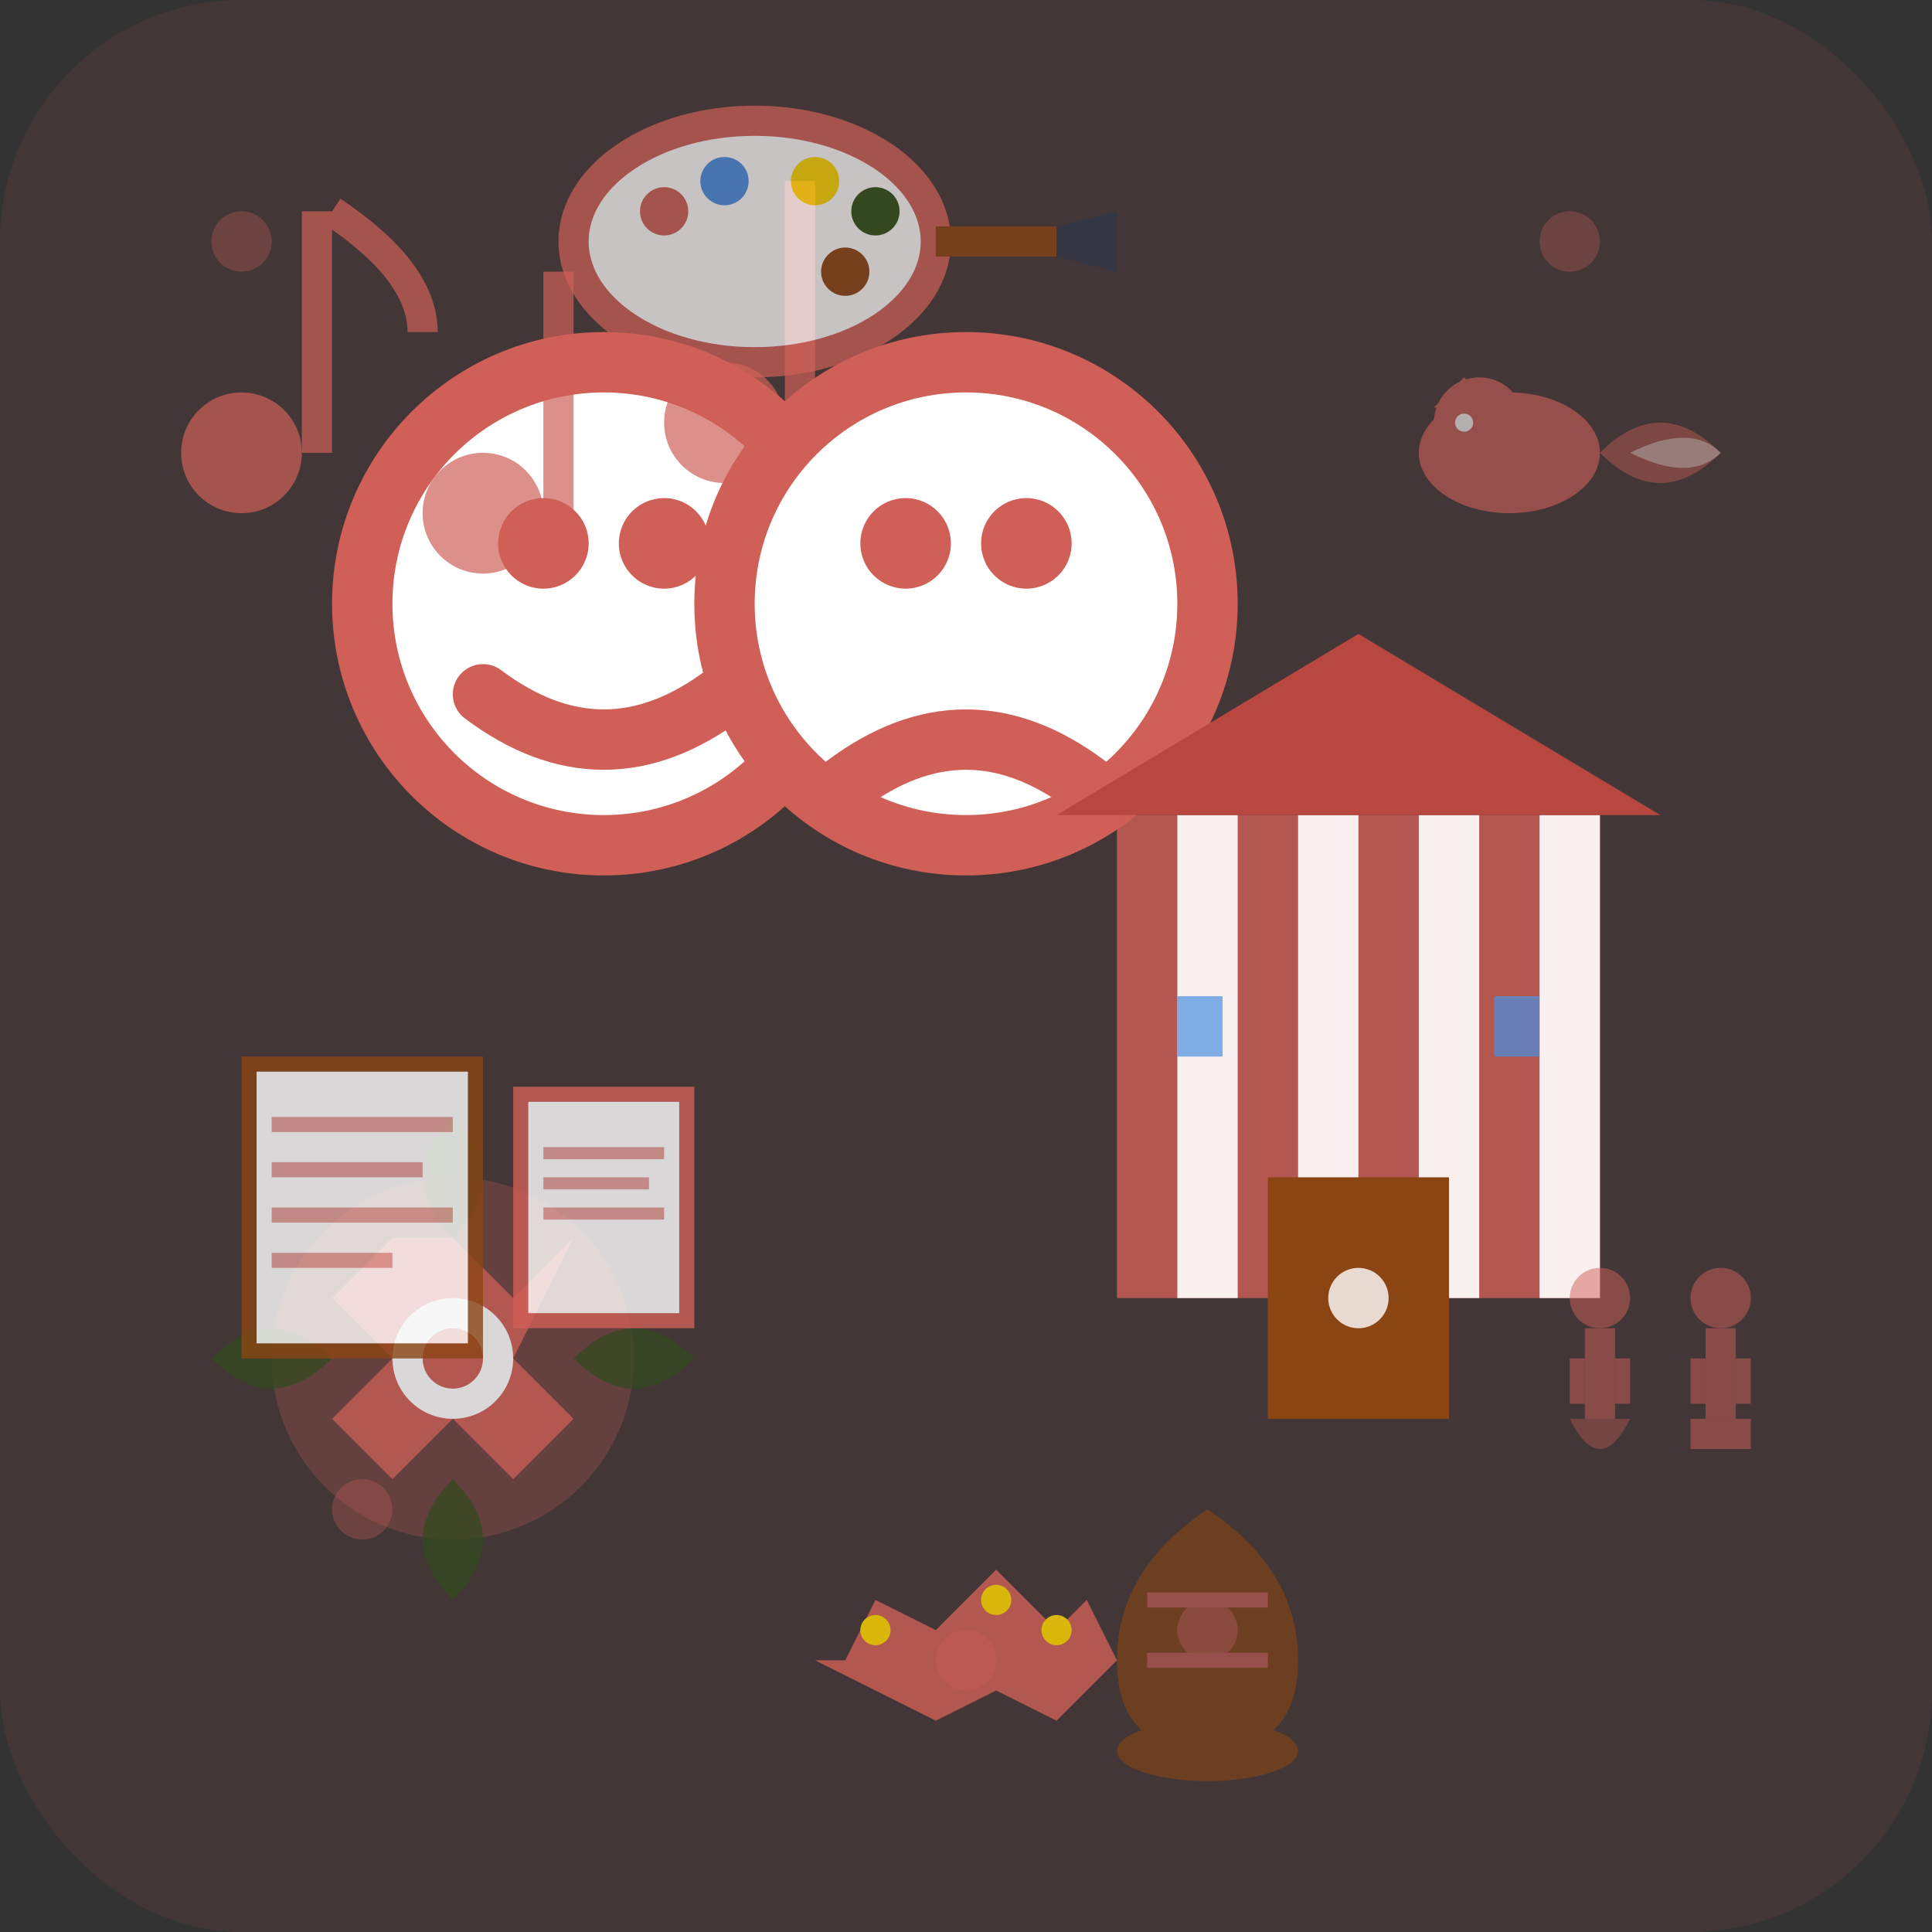 <svg width="64" height="64" viewBox="0 0 64 64" fill="none" xmlns="http://www.w3.org/2000/svg">
    <rect x="0" y="0" width="64" height="64" fill="#333333" stroke="none"/>
    <!-- Background -->
    <rect width="64" height="64" rx="8" fill="#cf5f57" opacity="0.1"/>
    
    <!-- Theater masks -->
    <g transform="translate(20, 20)">
        <!-- Comedy mask -->
        <circle cx="0" cy="0" r="8" fill="#ffffff" stroke="#cf5f57" stroke-width="2"/>
        <circle cx="-2" cy="-2" r="1.5" fill="#cf5f57"/>
        <circle cx="2" cy="-2" r="1.5" fill="#cf5f57"/>
        <path d="M-4 3Q0 6 4 3" stroke="#cf5f57" stroke-width="2" fill="none" stroke-linecap="round"/>
        
        <!-- Tragedy mask -->
        <circle cx="12" cy="0" r="8" fill="#ffffff" stroke="#cf5f57" stroke-width="2"/>
        <circle cx="10" cy="-2" r="1.5" fill="#cf5f57"/>
        <circle cx="14" cy="-2" r="1.5" fill="#cf5f57"/>
        <path d="M8 6Q12 3 16 6" stroke="#cf5f57" stroke-width="2" fill="none" stroke-linecap="round"/>
    </g>
    
    <!-- Folk art pattern (Polish folk design) -->
    <g transform="translate(15, 45)" opacity="0.8">
        <!-- Traditional Polish flower -->
        <circle cx="0" cy="0" r="6" fill="#cf5f57" opacity="0.3"/>
        <path d="M0 -4L2 -2L4 -4L2 0L4 2L2 4L0 2L-2 4L-4 2L-2 0L-4 -2L-2 -4Z" fill="#cf5f57"/>
        <circle cx="0" cy="0" r="2" fill="#ffffff"/>
        <circle cx="0" cy="0" r="1" fill="#cf5f57"/>
        
        <!-- Decorative leaves -->
        <path d="M-8 0Q-6 -2 -4 0Q-6 2 -8 0Z" fill="#2d5016" opacity="0.7"/>
        <path d="M8 0Q6 -2 4 0Q6 2 8 0Z" fill="#2d5016" opacity="0.7"/>
        <path d="M0 -8Q-2 -6 0 -4Q2 -6 0 -8Z" fill="#2d5016" opacity="0.7"/>
        <path d="M0 8Q-2 6 0 4Q2 6 0 8Z" fill="#2d5016" opacity="0.7"/>
    </g>
    
    <!-- Museum/Gallery building -->
    <g transform="translate(45, 35)">
        <rect x="-8" y="-8" width="16" height="16" fill="#cf5f57" opacity="0.8"/>
        
        <!-- Columns -->
        <rect x="-6" y="-8" width="2" height="16" fill="#ffffff" opacity="0.9"/>
        <rect x="-2" y="-8" width="2" height="16" fill="#ffffff" opacity="0.9"/>
        <rect x="2" y="-8" width="2" height="16" fill="#ffffff" opacity="0.9"/>
        <rect x="6" y="-8" width="2" height="16" fill="#ffffff" opacity="0.9"/>
        
        <!-- Roof -->
        <polygon points="-10,-8 0,-14 10,-8" fill="#b8483f"/>
        
        <!-- Entrance -->
        <rect x="-3" y="4" width="6" height="8" fill="#8b4513"/>
        <circle cx="0" cy="8" r="1" fill="#ffffff" opacity="0.8"/>
        
        <!-- Windows -->
        <rect x="-6" y="-2" width="1.5" height="2" fill="#4a90e2" opacity="0.7"/>
        <rect x="4.5" y="-2" width="1.5" height="2" fill="#4a90e2" opacity="0.7"/>
    </g>
    
    <!-- Music notes -->
    <g transform="translate(8, 15)" opacity="0.7">
        <circle cx="0" cy="0" r="2" fill="#cf5f57"/>
        <rect x="2" y="-8" width="1" height="8" fill="#cf5f57"/>
        <path d="M3 -8Q6 -6 6 -4" stroke="#cf5f57" stroke-width="1" fill="none"/>
        
        <circle cx="8" cy="2" r="2" fill="#cf5f57"/>
        <rect x="10" y="-6" width="1" height="8" fill="#cf5f57"/>
        
        <circle cx="16" cy="-1" r="2" fill="#cf5f57"/>
        <rect x="18" y="-9" width="1" height="8" fill="#cf5f57"/>
    </g>
    
    <!-- Traditional Polish art -->
    <g transform="translate(50, 15)" opacity="0.6">
        <!-- Roosters (Kogut) - traditional Polish folk art -->
        <ellipse cx="0" cy="0" rx="3" ry="2" fill="#cf5f57"/>
        <circle cx="-1" cy="-1" r="1.5" fill="#cf5f57"/>
        <path d="M-2.5 -1.5L-1.5 -2.5L-0.5 -1.5" fill="#cf5f57"/>
        <circle cx="-1.5" cy="-1" r="0.3" fill="#ffffff"/>
        <path d="M1.5 -0.5L3 0L1.5 1" fill="#cf5f57"/>
        
        <!-- Decorative tail -->
        <path d="M3 0Q5 -2 7 0Q5 2 3 0" fill="#cf5f57" opacity="0.7"/>
        <path d="M4 0Q6 -1 7 0Q6 1 4 0" fill="#ffffff" opacity="0.5"/>
    </g>
    
    <!-- Books/Literature -->
    <g transform="translate(8, 35)" opacity="0.8">
        <rect x="0" y="0" width="8" height="10" fill="#8b4513"/>
        <rect x="0.5" y="0.5" width="7" height="9" fill="#ffffff"/>
        <rect x="1" y="2" width="6" height="0.5" fill="#cf5f57" opacity="0.6"/>
        <rect x="1" y="3.5" width="5" height="0.5" fill="#cf5f57" opacity="0.6"/>
        <rect x="1" y="5" width="6" height="0.5" fill="#cf5f57" opacity="0.6"/>
        <rect x="1" y="6.5" width="4" height="0.5" fill="#cf5f57" opacity="0.6"/>
        
        <!-- Second book -->
        <rect x="9" y="1" width="6" height="8" fill="#cf5f57"/>
        <rect x="9.5" y="1.5" width="5" height="7" fill="#ffffff"/>
        <rect x="10" y="3" width="4" height="0.4" fill="#cf5f57" opacity="0.6"/>
        <rect x="10" y="4" width="3.5" height="0.4" fill="#cf5f57" opacity="0.6"/>
        <rect x="10" y="5" width="4" height="0.4" fill="#cf5f57" opacity="0.6"/>
    </g>
    
    <!-- Art palette -->
    <g transform="translate(25, 8)" opacity="0.7">
        <ellipse cx="0" cy="0" rx="6" ry="4" fill="#ffffff" stroke="#cf5f57" stroke-width="1"/>
        <circle cx="3" cy="0" r="1" fill="none"/>
        
        <!-- Paint colors -->
        <circle cx="-3" cy="-1" r="0.8" fill="#cf5f57"/>
        <circle cx="-1" cy="-2" r="0.8" fill="#4a90e2"/>
        <circle cx="2" cy="-2" r="0.8" fill="#ffd700"/>
        <circle cx="4" cy="-1" r="0.8" fill="#2d5016"/>
        <circle cx="3" cy="1" r="0.8" fill="#8b4513"/>
        
        <!-- Paintbrush -->
        <rect x="6" y="-0.5" width="4" height="1" fill="#8b4513"/>
        <path d="M10 -0.5L12 -1L12 1L10 0.5Z" fill="#2d3748"/>
    </g>
    
    <!-- Traditional Polish pottery -->
    <g transform="translate(40, 50)" opacity="0.6">
        <path d="M0 0Q-3 2 -3 5Q-3 8 0 8Q3 8 3 5Q3 2 0 0Z" fill="#8b4513"/>
        <ellipse cx="0" cy="8" rx="3" ry="1" fill="#8b4513"/>
        
        <!-- Pottery decoration -->
        <circle cx="0" cy="4" r="1" fill="#cf5f57" opacity="0.7"/>
        <path d="M-2 3L2 3M-2 5L2 5" stroke="#cf5f57" stroke-width="0.5"/>
    </g>
    
    <!-- Dancing figures (Polish folk dance) -->
    <g transform="translate(55, 45)" opacity="0.5">
        <!-- Female dancer -->
        <circle cx="-2" cy="-2" r="1" fill="#cf5f57"/>
        <rect x="-2.5" y="-1" width="1" height="3" fill="#cf5f57"/>
        <path d="M-3 2Q-2 4 -1 2" fill="#cf5f57" opacity="0.7"/>
        <rect x="-3" y="0" width="0.5" height="1.5" fill="#cf5f57"/>
        <rect x="-1.5" y="0" width="0.5" height="1.5" fill="#cf5f57"/>
        
        <!-- Male dancer -->
        <circle cx="2" cy="-2" r="1" fill="#cf5f57"/>
        <rect x="1.5" y="-1" width="1" height="3" fill="#cf5f57"/>
        <rect x="1" y="2" width="2" height="1" fill="#cf5f57"/>
        <rect x="1" y="0" width="0.5" height="1.5" fill="#cf5f57"/>
        <rect x="2.5" y="0" width="0.5" height="1.5" fill="#cf5f57"/>
    </g>
    
    <!-- Cultural festival atmosphere -->
    <g opacity="0.3">
        <circle cx="12" cy="50" r="1" fill="#cf5f57"/>
        <circle cx="52" cy="8" r="1" fill="#cf5f57"/>
        <circle cx="32" cy="55" r="1" fill="#cf5f57"/>
        <circle cx="8" cy="8" r="1" fill="#cf5f57"/>
    </g>
    
    <!-- Traditional crown -->
    <g transform="translate(32, 55)" opacity="0.8">
        <path d="M-4 0L-3 -2L-1 -1L1 -3L3 -1L4 -2L5 0L3 2L1 1L-1 2L-3 1L-5 0Z" 
              fill="#cf5f57"/>
        <circle cx="-3" cy="-1" r="0.5" fill="#ffd700"/>
        <circle cx="1" cy="-2" r="0.5" fill="#ffd700"/>
        <circle cx="3" cy="-1" r="0.5" fill="#ffd700"/>
    </g>
</svg>
